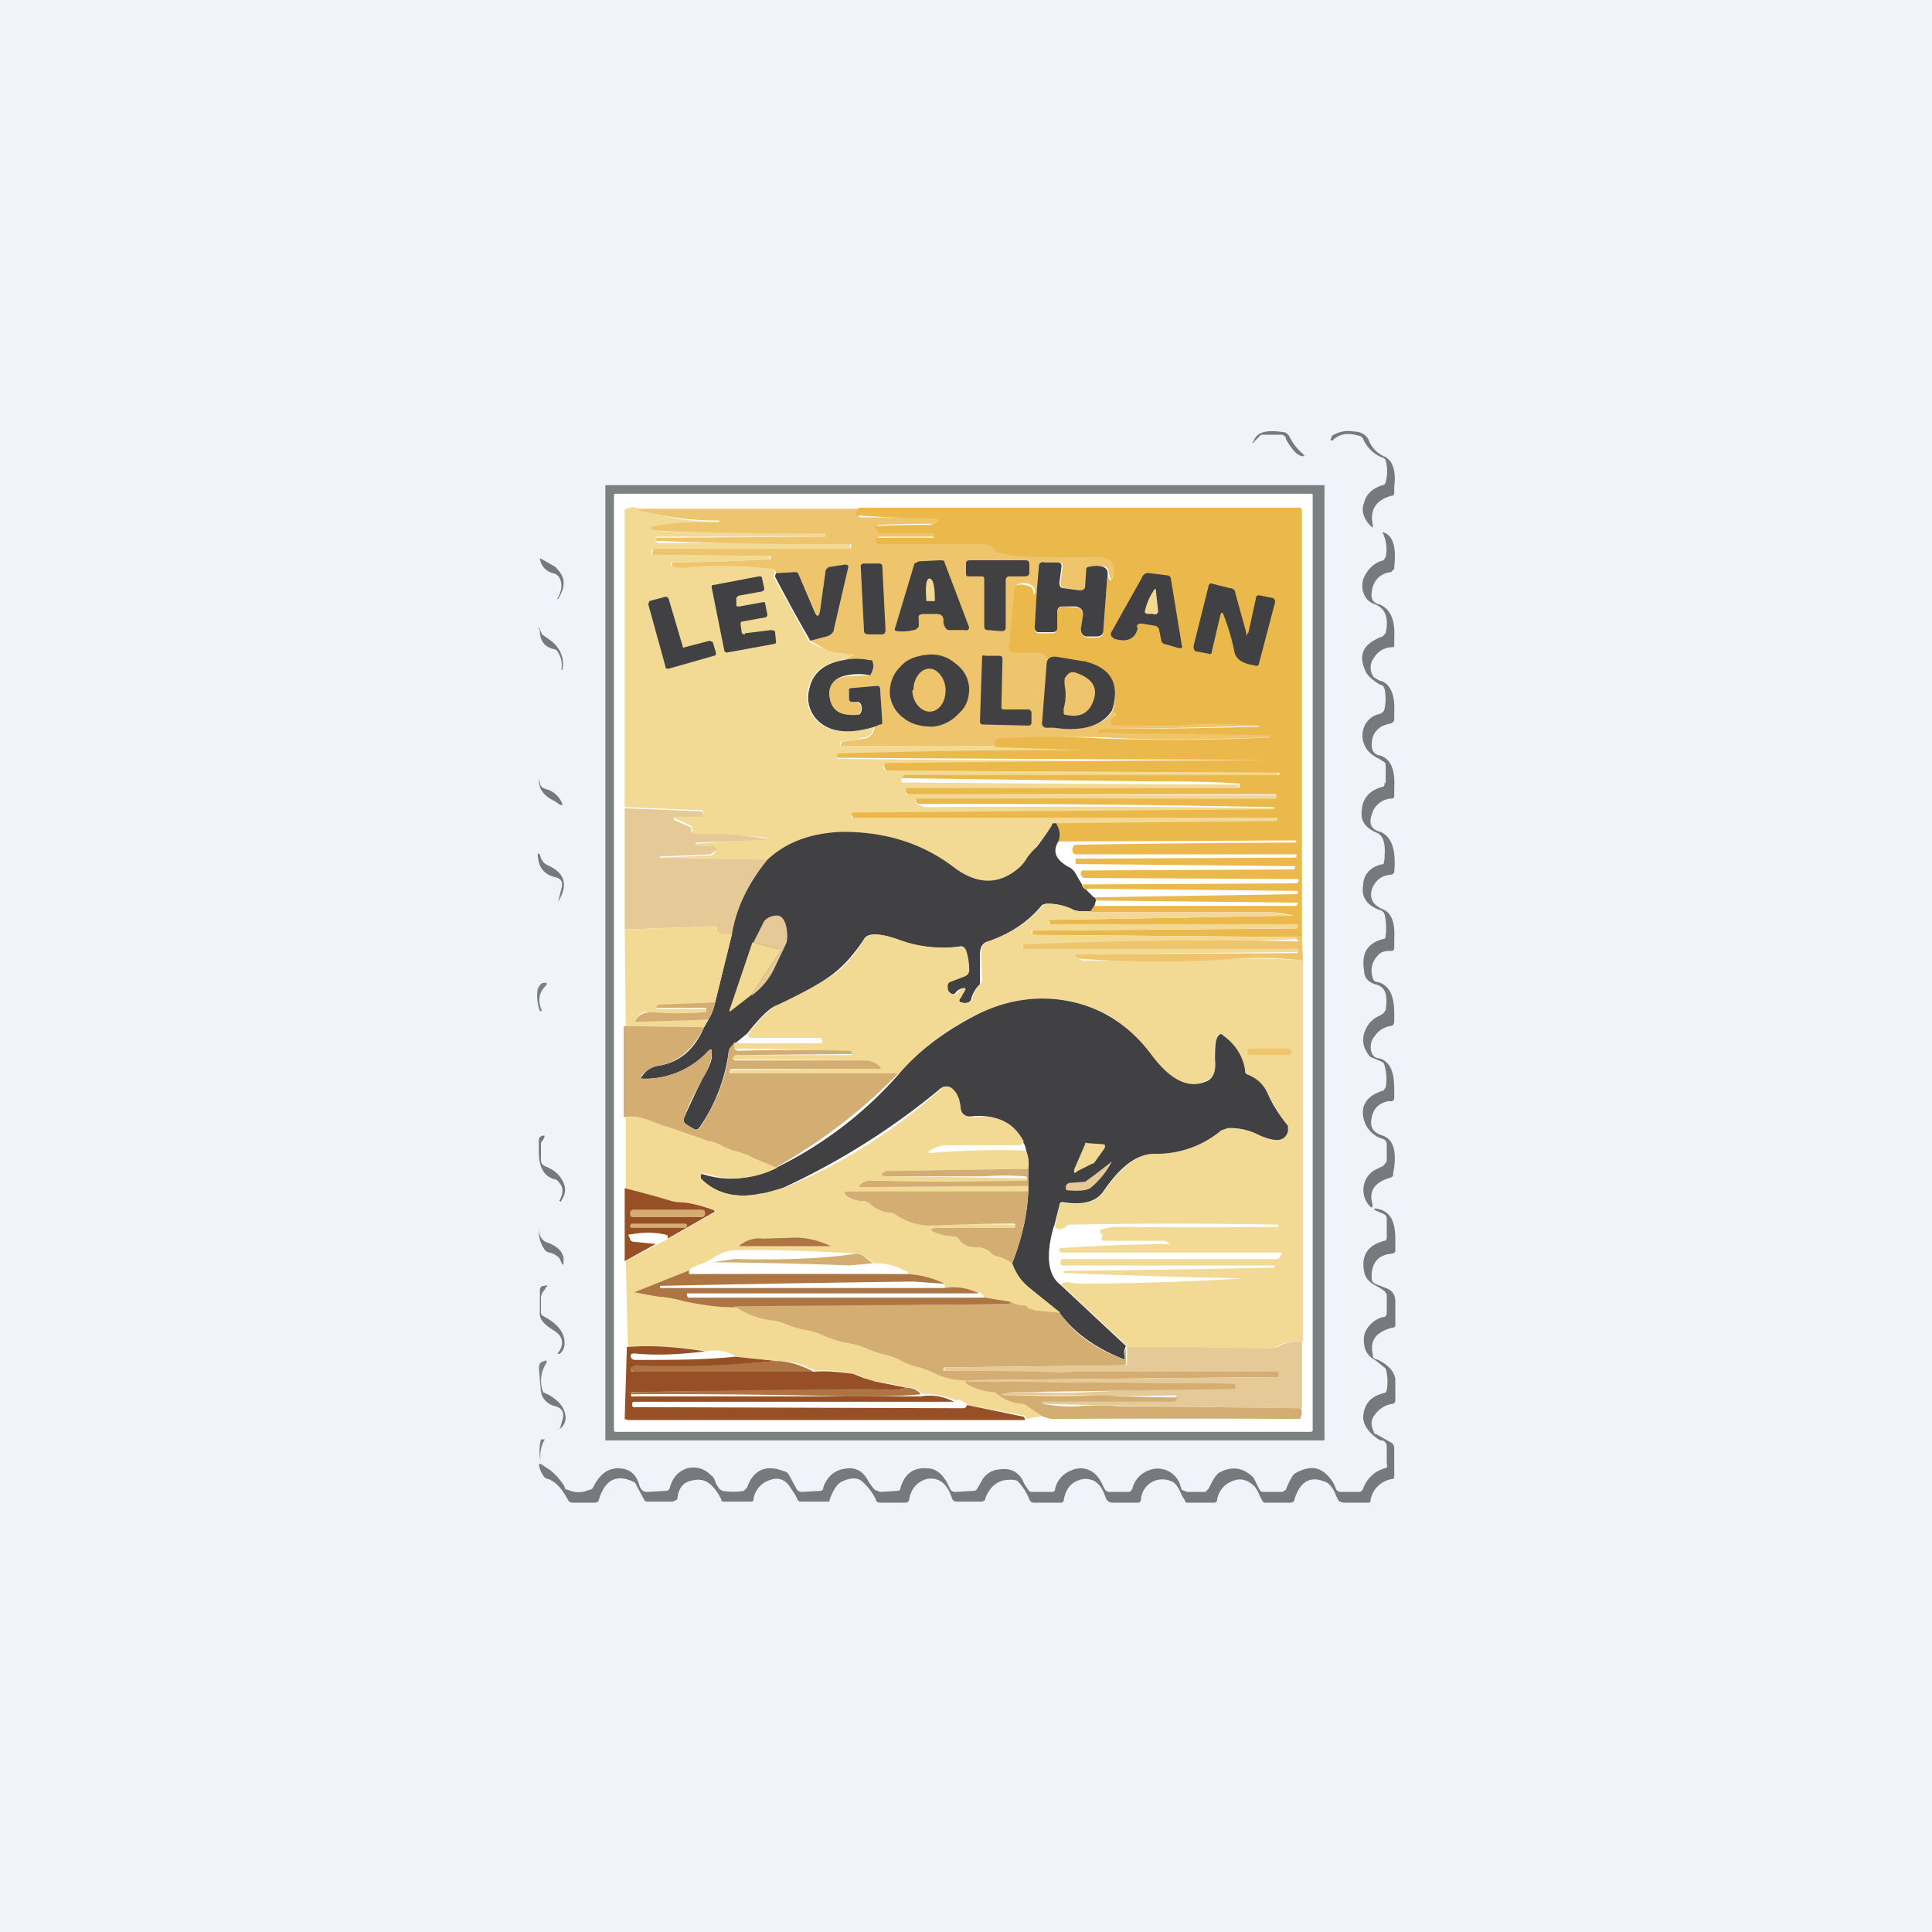 <!-- by TradingView --><svg width="18" height="18" viewBox="0 0 18 18" xmlns="http://www.w3.org/2000/svg"><path fill="#F0F3FA" d="M0 0h18v18H0z"/><path d="M11.93 4.05h-.15c-.02 0-.04 0-.05.02l-.04.04c-.02.03-.03.02-.01 0 .03-.09.13-.11.3-.08l.03.03a.5.5 0 0 0 .13.17c.02.02.01.02-.01.02-.05-.01-.1-.07-.15-.16v-.01a.05.05 0 0 0-.05-.03ZM12.91 4.49a.38.38 0 0 0 0-.2.05.05 0 0 0-.04-.03.33.33 0 0 1-.17-.17.05.05 0 0 0-.04-.03c-.1-.03-.18-.02-.24.04-.02.01-.03 0-.02-.01l.01-.03a.28.28 0 0 1 .2-.04c.08 0 .13.04.15.1.03.06.07.1.13.13.08.03.12.13.1.28v.06c0 .02-.01.03-.03.03-.14.04-.2.13-.17.27 0 .03 0 .03-.02.01-.07-.07-.09-.15-.06-.22.02-.08.08-.13.17-.16.02 0 .03-.02.03-.03Z" fill="#78797C"/><path d="M12.33 13.42H5.64v-8.9H12.34v8.9Z" fill="#7A8180"/><path d="M12.23 13.32c0 .01 0 .02-.02.02H5.74c-.01 0-.02 0-.02-.02v-8.7c0-.01 0-.02.02-.02h6.47c.02 0 .02 0 .02.02v8.7Z" fill="#fff"/><path d="M5.94 4.74a2.21 2.21 0 0 0 .77.12c-.01.02-.02.02-.03.02-.2-.01-.4 0-.6.02l-.01.03v.01h.01c.17.02.35.02.52.02h.53a8.59 8.59 0 0 0 .56 0v.02c0 .01 0 .02-.02.02H6.13c-.02 0-.02.01-.02.03v.01l.02.02 1.77-.01c.02 0 .02 0 .02.02v.02c0 .01 0 .02-.02.02H6.1c-.01 0-.02 0-.03.02v.01c-.01.02 0 .03.01.03l1.09.01v.03a18.91 18.91 0 0 1-.92.03v.03l.1.02c.27-.03.55-.03.83 0 .02.01.04.03.04.05l-.01.02v.02l.33.6.12.06a10.26 10.26 0 0 0 .35.07c-.06-.01-.11 0-.16.04-.18.03-.29.12-.32.27a.3.3 0 0 0 .05.26c.11.14.3.17.56.09-.01.06-.04.1-.09.1a1.4 1.4 0 0 1-.22.04v.01c-.01.02 0 .03.02.03h1.4a47.8 47.8 0 0 1 .86.03L10.1 7h-.8a66.75 66.75 0 0 0-1.5.05v.02a1104.02 1104.02 0 0 0 3.76.03h-.26a440.94 440.94 0 0 0-3.07.04v.01c0 .02.02.03.05.03l3.62.02v.03H8.42c-.01 0-.02 0-.02.02v.01c-.01.02 0 .03.01.03a767.14 767.14 0 0 0 3.13.02v.02l-.01.01H8.46c-.02 0-.02.01-.02.03v.01c0 .02 0 .02.02.02l3.41.01c.01 0 .02 0 .02.02v.01l-3.34.01c-.02 0-.03.01-.02.03l.03.02.06.02a146.25 146.25 0 0 1 3.25.01v.02a5865.17 5865.17 0 0 1-3.93.03l-.01.02c0 .01 0 .02.02.02h3.95v.02c0 .02 0 .02-.02.02l-2.04.02h-.01l-.03.01a2.87 2.87 0 0 1-.15.21.65.65 0 0 0-.08.1.35.35 0 0 1-.07.09c-.18.16-.38.17-.6 0a1.64 1.64 0 0 0-1.05-.33c-.3.01-.53.1-.7.26a21.03 21.03 0 0 0-1-.03l.47-.02c.02 0 .04-.02.04-.04l.01-.01-.01-.02-.16-.01c-.01 0-.02 0-.02-.02v-.01a20.35 20.35 0 0 0 .7-.05 4.64 4.64 0 0 0-.7-.03c-.02 0-.03-.01-.03-.03V7.7a14.28 14.28 0 0 0-.17-.08c-.01-.01 0-.02.01-.02h.25l.01-.02v-.03l-.73-.03V4.76c0-.01 0-.02.02-.02.05-.02.08-.02.1 0Z" fill="#F2DA94"/><path d="M5.94 4.74H8v.05c0 .02 0 .03.02.03h.67c.1 0 .1.02 0 .06a10.47 10.47 0 0 0-.5.01c-.02 0-.02 0 0 .03.01.03.03.03.05.04a3.74 3.74 0 0 0 .48 0v.02c0 .01 0 .02-.02.02h-.5c-.01 0-.02 0-.02.02 0 .03.02.04.04.04h.95c.05 0 .09.02.11.06l.04.02c.14.03.3.05.45.04a24.71 24.71 0 0 0 .52 0l.03.02c.01 0 .03 0 .04.02.04.04.04.1 0 .16 0 .02 0 .02-.02 0l-.01-.05c0-.05-.06-.07-.17-.05-.02 0-.03 0-.03.03l-.01.15c0 .03-.02.04-.05.04l-.15-.02c-.03 0-.04-.02-.04-.05l.02-.15c0-.03-.01-.04-.04-.04h-.12c-.03 0-.04 0-.05.03l-.02.23a.06.06 0 0 0-.02.04l-.01-.04a.05.05 0 0 0-.02-.04.14.14 0 0 0-.13-.02.04.04 0 0 0-.03.04l-.04.55c0 .02 0 .03.02.03l.27.01c.02 0 .03.01.03.02.02.03.05.04.09.04.05 0 .14 0 .27.03l-.24-.04c-.07 0-.1.02-.1.08l-.04.52c0 .03 0 .05.04.05l.07.01c.27.03.45-.02.54-.16l.04.01c0 .02 0 .03-.02.03-.02.02-.03.03-.03.06 0 .02 0 .03.03.03h.54a8.45 8.45 0 0 1 .81 0v.01a46.31 46.31 0 0 1-1.48.03l-.01.02v.02l1.59.01v.03c-.58.02-1.1.03-1.55 0a8.93 8.93 0 0 0-1 .03l-.01.05H7.86c-.03 0-.03 0-.02-.03v-.01h.01l.21-.03c.05-.01.08-.05.09-.11l.05-.02c.01 0 .02-.01.02-.03l-.02-.3c0-.02-.01-.03-.03-.03l-.23.02c-.02 0-.03.01-.03.03v.07c0 .02 0 .03.03.03h.04l.03.02c.02.03.02.05 0 .08 0 .02-.01.02-.03.02-.14.01-.23-.04-.25-.16-.02-.12.04-.19.18-.2l.2-.01c.03-.04.04-.08.02-.12a.04.04 0 0 0-.03-.02.57.57 0 0 0-.24 0 .18.18 0 0 1 .16-.04l-.22-.03a.32.32 0 0 1-.13-.04 2.96 2.96 0 0 0-.12-.07l.15-.04a.09.09 0 0 0 .07-.07l.13-.56c0-.03 0-.04-.03-.04l-.13.02c-.02 0-.04.02-.05.05l-.05.36c-.01.06-.03.06-.05 0l-.15-.34-.04-.02-.17.01c0-.02-.02-.04-.04-.04a3.83 3.83 0 0 0-.83-.01c-.03 0-.06 0-.1-.02v-.03a18.93 18.93 0 0 0 .92-.03v-.03l-1.09-.01c-.01 0-.02 0-.01-.03v-.01c0-.02.02-.02.03-.02H7.9c.02 0 .03 0 .03-.02v-.02a41.86 41.86 0 0 1-1.81-.03l-.01-.01c0-.02 0-.02.02-.02L7.67 5c.02 0 .02 0 .02-.02v-.01h-.56l-.53-.01a7.7 7.7 0 0 1-.53-.02v-.01c0-.02 0-.03.02-.03a2.96 2.96 0 0 1 .61-.03v-.02c-.26 0-.51-.03-.76-.1Z" fill="#EEC56C"/><path d="M8 4.73h4.1c.02 0 .03.01.03.03v3.97h-.06l-2.45-.02v-.04l2.46-.02.01-.01v-.02h-2.3l-.02-.04v-.01a436.73 436.73 0 0 0 2.28-.04.97.97 0 0 0-.2-.03h-1.7l.05-.07v.01H12.08l.01-.02v-.01l-1.88-.02c0-.02 0-.03-.02-.03l1.9-.03V8.3l-1.94-.02h-.01l-.02.01a.12.12 0 0 1-.04-.05l2-.01.02-.02v-.02l-1.99-.01c-.02 0-.03-.01-.04-.03v-.02l.01-.02 1.98-.01v-.01l.01-.02h-.01l-2.01-.02c-.02 0-.03 0-.03-.02V8l2.05-.01.01-.01v-.02h-2.05c-.03 0-.04-.02-.04-.05.01-.03.02-.04.04-.04a193.76 193.76 0 0 1 2.05-.02l-.01-.02-2.21.01c.02-.05.02-.1-.02-.17l2.04-.02c.01 0 .02 0 .02-.02v-.01H7.95l-.02-.03.01-.02h.03a5865.1 5865.1 0 0 0 3.9-.03v-.02h-.01a146.31 146.31 0 0 0-3.3-.03.08.08 0 0 1-.03-.02l.01-.03h3.35v-.02c0-.01 0-.02-.02-.02h-3.4c-.02 0-.03-.01-.03-.03v-.01c0-.02 0-.02.02-.02h3.07c.02 0 .02-.01.02-.02V7.3h-.01c-.3-.02-.56-.02-.82-.02a767.13 767.13 0 0 1-2.32-.03v-.01l.03-.02h3.47c.01 0 .02 0 .02-.02V7.2l-3.63-.02c-.03 0-.04 0-.05-.03v-.01c0-.02 0-.03.02-.03a441.58 441.58 0 0 1 3.59-.03 1104 1104 0 0 1-4.05-.02v-.01c0-.02 0-.03.02-.03a66.75 66.75 0 0 1 2.3-.03h-.01l-.84-.03V6.9l.04-.02c.29-.02.61-.02.97 0a18.07 18.07 0 0 0 1.55-.01v-.02l-1.58-.02c-.02 0-.02 0-.01-.02V6.8l.03-.01a46.3 46.3 0 0 0 1.46-.02v-.01c-.3-.02-.57-.02-.8 0h-.55c-.02 0-.03-.01-.03-.03 0-.03.01-.04.03-.06.02 0 .02-.01.01-.03 0-.01-.02-.02-.03 0 .08-.26 0-.41-.27-.47a1.32 1.32 0 0 0-.27-.03c-.04 0-.07-.01-.09-.04a.04.04 0 0 0-.03-.02h-.27c-.02-.01-.03-.02-.03-.04l.05-.55c0-.02.01-.03.03-.04.04-.01.08 0 .13.02l.02.04v.04c0-.02.02-.03.03-.04l-.02.34c0 .03.01.05.04.05h.12c.03 0 .04-.01.04-.04l.01-.16c0-.03.03-.05.06-.05l.11.01c.05 0 .07.03.07.08l-.02.13c0 .04.02.06.06.07h.08c.05 0 .07-.02.07-.06l.04-.54.01.05c.01.02.02.02.03 0 .03-.06.03-.12-.01-.16a.07.07 0 0 0-.04-.02l-.03-.02a24.74 24.74 0 0 1-.52 0c-.16 0-.3 0-.45-.04a.05.05 0 0 1-.04-.02.12.12 0 0 0-.1-.06H8.2c-.03 0-.04-.01-.04-.03v-.01c0-.01 0-.02.02-.02h.5c.02 0 .02 0 .02-.02v-.02h-.48a.07.07 0 0 1-.05-.03l-.01-.01c-.01-.02 0-.03.01-.03a10.47 10.47 0 0 1 .5-.01c.1-.04.1-.06 0-.06a9.91 9.91 0 0 1-.7-.03L8 4.73Z" fill="#EBB94B"/><path d="M12.91 7.3v-.17c0-.02-.01-.03-.03-.04a.9.9 0 0 0-.03-.02.32.32 0 0 1-.1-.07.22.22 0 0 1-.05-.2.2.2 0 0 1 .16-.15c.02-.01.04-.03.04-.05a.44.44 0 0 0 0-.18.06.06 0 0 0-.03-.04h-.01c-.07-.04-.11-.08-.13-.11-.08-.16-.04-.27.15-.34l.03-.03c.03-.14 0-.23-.1-.27a.16.16 0 0 1-.1-.09.2.2 0 0 1 .02-.2c.03-.05.08-.1.16-.12l.02-.03a.35.35 0 0 0-.03-.23h.01c.09.03.12.14.1.32v.02l-.03.03c-.1.01-.17.08-.18.19-.01.05.01.1.07.11.1.04.15.14.14.31v.07c0 .01 0 .02-.02.02a.2.2 0 0 0-.17.1.15.15 0 0 0 0 .18l.05.03c.1.02.15.13.14.3v.06c0 .02-.01.03-.03.04-.12.02-.18.09-.18.2 0 .05.02.09.08.1.1.03.14.14.13.3v.06c0 .03 0 .04-.03.04a.2.2 0 0 0-.18.15c-.03.09 0 .14.08.16.1.04.15.16.13.37 0 .02-.02.03-.04.03-.09.01-.14.06-.17.14-.02.08.01.14.1.18.08.03.12.12.11.28v.07c0 .02 0 .03-.02.04h-.03a.16.16 0 0 0-.08.02c-.07.06-.1.14-.07.23 0 .02.02.04.05.04.1.03.15.12.15.29v.07c0 .03-.01.05-.04.05a.22.22 0 0 0-.14.09.16.16 0 0 0-.03.16c.01.03.04.05.07.05.1.03.14.12.14.29v.07c0 .02 0 .03-.02.04h-.04c-.08.02-.13.06-.15.15-.02.09.01.14.1.17.1.03.14.15.1.35 0 .02 0 .03-.02.04-.14.04-.2.11-.18.22.02.07 0 .08-.04.02a.22.22 0 0 1-.03-.18.21.21 0 0 1 .12-.14.96.96 0 0 0 .06-.03l.03-.04v-.16a.05.05 0 0 0-.04-.05.26.26 0 0 1-.16-.14c-.06-.15 0-.26.17-.31l.02-.03a.44.44 0 0 0-.01-.2.05.05 0 0 0-.03-.04l-.07-.03a.1.1 0 0 1-.04-.02c-.08-.1-.08-.2 0-.31a.28.28 0 0 1 .1-.07l.03-.02.02-.03c.02-.14 0-.22-.1-.24-.06-.02-.1-.06-.1-.12-.03-.17.03-.26.17-.3.02 0 .03-.01.03-.03a.6.6 0 0 0-.01-.2.06.06 0 0 0-.04-.04c-.12-.04-.18-.12-.16-.23 0-.1.07-.18.19-.2L12.9 8v-.03c.01-.12-.02-.19-.07-.21-.12-.05-.16-.12-.14-.23.01-.1.08-.17.19-.2.02 0 .02-.02.02-.04ZM5.2 5.58h-.01c.05-.08.05-.15.02-.2a.09.09 0 0 0-.06-.04.16.16 0 0 1-.12-.14c0-.02 0-.02 0 0l.09.05c.03.02.06.03.07.05.08.08.08.17.01.28Z" fill="#78797C"/><path d="M8.56 5.77v.07c-.02.02-.03.03-.05.03a.4.4 0 0 1-.15.01c-.02 0-.03-.01-.02-.03l.18-.6.04-.02.2-.01c.02 0 .04 0 .04.02l.22.58c.02.04 0 .06-.04.05h-.13c-.01 0-.03 0-.04-.02a.1.1 0 0 1-.02-.07c0-.04-.02-.06-.07-.06h-.1c-.05 0-.07.01-.06.05ZM9.14 5.37h-.12C9 5.37 9 5.35 9 5.33v-.08c0-.02.01-.03.04-.03h.51c.03 0 .04.01.04.04v.08c0 .02-.02.03-.04.03H9.4c-.02 0-.03.02-.03.04v.43c0 .03-.01.04-.04.04l-.13-.01c-.02 0-.03-.01-.03-.04V5.4c0-.02 0-.03-.03-.03ZM10.32 5.33l-.04.54c0 .04-.02.06-.07.06h-.08c-.04 0-.06-.03-.06-.07l.02-.13c0-.05-.02-.07-.07-.08h-.1c-.04 0-.06 0-.07.04v.16c0 .03-.02.04-.05.04h-.12c-.03 0-.04-.02-.04-.05l.02-.34.02-.23c0-.02.02-.04.05-.03h.12c.03 0 .04.01.04.04l-.02.15c0 .03.01.05.04.05l.15.02c.03 0 .05-.01.05-.04l.01-.15c0-.02.01-.03.03-.03.1-.02.16 0 .17.05ZM8.19 5.25h-.14a.03.03 0 0 0-.03.04l.03.59c0 .02.02.03.04.03h.13c.02 0 .03-.02.03-.04l-.03-.6a.03.03 0 0 0-.03-.02ZM7.55 5.97a14.85 14.85 0 0 1-.33-.6l.01-.03.17-.01c.02 0 .03 0 .04.02l.15.35c.02.05.04.05.05-.01l.05-.36c0-.03.03-.05.05-.05l.13-.02c.03 0 .04.01.03.04l-.13.56c0 .03-.03.06-.07.07l-.15.04ZM10.6 5.85c-.02.1-.1.14-.22.1-.03-.02-.04-.04-.02-.07l.28-.5a.06.06 0 0 1 .07-.04l.16.02c.03 0 .04.02.04.04l.1.61c.01.02 0 .03-.02.03L10.85 6a.04.04 0 0 1-.03-.03l-.02-.1a.05.05 0 0 0-.04-.04l-.12-.02c-.03 0-.04 0-.05.03ZM6.94 5.9l.25-.03.03.01.01.1s0 .02-.02.02l-.44.08-.02-.01-.12-.6c0-.01 0-.02.02-.02l.42-.08c.02 0 .03 0 .03.02l.02.09c0 .02 0 .02-.02.03l-.22.04-.02.02v.06c0 .02 0 .02.03.02l.22-.04c.01 0 .02 0 .02.02l.02.1-.01.02-.22.04c-.02 0-.02.01-.02.03l.01.07c0 .01.01.02.03.02Z" fill="#414042"/><path d="M8.63 5.6v-.01c-.01-.14 0-.2.03-.2s.05.06.05.2v.01h-.08Z" fill="#F2DA94"/><path d="m11.63 5.9.07-.32c0-.03.02-.04.05-.03l.1.02c.02 0 .03.02.03.04l-.15.57c0 .02-.02.03-.04.02l-.05-.01c-.08-.02-.13-.06-.14-.12a1.98 1.98 0 0 0-.1-.34c-.01-.03-.02-.03-.03 0l-.08.34c0 .02-.01.03-.03.02l-.11-.02c-.02 0-.03-.02-.03-.05l.14-.56c0-.02.02-.03.04-.02l.16.04c.03 0 .05.02.05.05l.1.36c0 .04 0 .04.02 0Z" fill="#414042"/><path d="M10.74 5.72a.1.1 0 0 0-.03 0c-.04 0-.05-.01-.04-.04a.56.56 0 0 1 .08-.18c.01-.02.02-.02.02.01l.02.18c0 .03-.02.04-.05.03Z" fill="#F2DA94"/><path d="m6.38 6.03.23-.06.03.01.03.1c0 .02 0 .03-.02.03l-.42.12c-.02 0-.03 0-.03-.02l-.16-.58.01-.03.15-.04c.01 0 .02 0 .03.02l.13.44c0 .01 0 .02.02.01Z" fill="#414042"/><path d="M5.02 5.86v-.02c0-.02 0-.02 0 0a3.89 3.89 0 0 1 .03.07l.07.05c.1.07.14.17.12.28h-.01a.22.22 0 0 0-.03-.16.05.05 0 0 0-.03-.03c-.1-.02-.14-.08-.14-.18l-.01-.01Z" fill="#78797C"/><path d="M9.03 6.4c0 .1-.02.18-.1.25a.37.37 0 0 1-.24.12c-.1 0-.2-.02-.27-.08a.31.31 0 0 1-.13-.23c0-.1.03-.18.1-.25.06-.07.15-.1.25-.11.1-.01.19.02.26.08.08.06.12.13.13.23ZM9.36 6.61h.22c.02 0 .03.02.03.03v.09c0 .02-.01.03-.03.03l-.42-.01c-.02 0-.03-.01-.03-.03l.02-.59c0-.02 0-.03.03-.02h.13c.02 0 .03.01.03.03l-.01.44c0 .02 0 .03.03.03ZM8.1 6.29a.54.54 0 0 0-.2 0c-.13.02-.19.1-.17.21.02.12.1.17.25.16.02 0 .03 0 .04-.02a.09.09 0 0 0 0-.08.04.04 0 0 0-.04-.02h-.04c-.02 0-.03-.01-.03-.03v-.07c0-.02 0-.03.03-.03l.23-.02c.02 0 .03.01.03.03l.02.3c0 .02 0 .03-.02.03l-.05.02c-.26.08-.45.05-.56-.09a.3.3 0 0 1-.05-.26c.03-.15.14-.24.32-.27a.57.57 0 0 1 .24 0c.02 0 .03 0 .03.02.02.04 0 .08-.02.12ZM10.1 6.16c.25.06.34.21.26.46-.09.14-.27.2-.54.16h-.07c-.03 0-.05-.03-.04-.06l.04-.52c0-.06.03-.09.1-.08l.24.04Z" fill="#414042"/><path d="M8.5 6.43c0 .11.08.2.16.2.09 0 .15-.09.15-.2 0-.1-.07-.2-.15-.2-.09 0-.15.1-.15.2ZM9.91 6.6a.45.45 0 0 0 .01-.21.3.3 0 0 1 0-.07c.03-.05.06-.07.11-.05.14.05.2.13.16.25-.04.12-.12.17-.26.14-.02 0-.02-.01-.02-.03V6.6Z" fill="#EEC56C"/><path d="M5.24 7.5h-.02a1 1 0 0 0-.06-.04c-.1-.05-.14-.11-.14-.2l.01.03c0 .03.02.05.05.06.08.02.13.07.16.14Z" fill="#78797C"/><path d="M7.15 8.01c-.18.22-.29.45-.33.7a.7.7 0 0 1-.1-.01l-.04-.02v-.02c0-.02 0-.03-.03-.03l-.83.03V7.53l.72.03.01.02-.01.03h-.25c-.01 0-.02 0-.01.02v.01a14.28 14.28 0 0 1 .16.07v.03c.01.02.02.03.04.03h.25a4.64 4.64 0 0 1 .45.05h-.01a20.35 20.35 0 0 1-.69.03v.01c0 .01 0 .02.02.02h.16l.01.03v.01l-.05.04-.47.02-.01.01h.01l1 .02Z" fill="#E5CA97"/><path d="M9.84 7.67c.04.07.04.12.02.17-.06.1-.02.18.12.25l.03.03.07.12c0 .02.02.04.04.05l.07.07c.01 0 .02.01.02.03l-.01.04-.04.06h-.11L10 8.48a.5.5 0 0 0-.26-.06l-.03.01c-.13.16-.3.27-.5.34-.05.01-.08.05-.08.12V9.17a.3.3 0 0 0-.08.13c0 .02-.01.03-.03.04a.08.08 0 0 1-.06 0c-.03 0-.04-.02-.02-.04l.04-.07c.01-.02 0-.03-.02-.02a.1.1 0 0 0-.05.03c-.02.03-.04.03-.07 0a.07.07 0 0 1-.02-.05c0-.02 0-.03.02-.04l.13-.05a.07.07 0 0 0 .05-.06c0-.07 0-.13-.03-.2-.01-.02-.03-.03-.06-.02a1.15 1.15 0 0 1-.55-.06c-.19-.07-.3-.07-.33-.01-.1.15-.2.26-.31.34-.14.1-.3.19-.51.28-.06.02-.15.11-.27.26l-.11.09c0-.02 0-.01-.01 0l-.05.07a1.6 1.6 0 0 1-.27.71c-.02.03-.04.03-.07.01l-.05-.03c-.03-.02-.04-.04-.02-.08a7.76 7.76 0 0 1 .17-.36c.06-.1.09-.17.08-.23 0-.04 0-.04-.03-.02a.8.8 0 0 1-.62.26c-.02 0-.02-.01 0-.02.04-.06.09-.09.15-.1.2-.03.34-.15.43-.36l.04-.07a.46.46 0 0 0 .06-.15l.16-.65c.04-.24.15-.47.33-.69.17-.16.4-.25.7-.26.39 0 .74.1 1.05.34.22.16.42.15.6-.01a.35.35 0 0 0 .07-.09.65.65 0 0 1 .09-.1 2.86 2.86 0 0 0 .14-.2c0-.02.01-.02.03-.02h.01Z" fill="#414042"/><path d="m5.01 7.95.02.01c.01.05.03.08.07.1.16.07.2.18.1.34 0 .01 0 .01 0 0l.03-.12c.02-.06 0-.1-.07-.11-.1-.03-.15-.1-.15-.22Z" fill="#78797C"/><path d="M10.16 8.5h1.69l.2.03a436.75 436.75 0 0 1-2.28.04v.01c0 .02 0 .03.02.03h2.3v.03l-.01.01-2.45.02-.02.01v.02l.01.01 2.45.02.01.02a136.64 136.64 0 0 1-.5.02 40.04 40.04 0 0 0-2.06.04v.01l.01.01h2.54l.02.03v.01l-2.05.02c-.03 0-.03 0-.02.02l.02.02.05.02h.97l.5-.02c.19 0 .38 0 .58.02v3.55a.4.4 0 0 0-.25.05.07.07 0 0 1-.05.01H10.5v-.02l-.61-.57c0-.02.04-.03.08-.02l.08.01a27.07 27.07 0 0 0 1.54-.05 80.14 80.14 0 0 1-1.68-.05v-.01l.01-.01a172.08 172.08 0 0 0 1.96-.03l-.01-.02H9.89l-.01-.02v-.02c0-.01.01-.02.03-.02h1.98c.02 0 .03-.01.04-.03.02-.02.02-.03 0-.03H9.89c-.01 0-.02-.01-.02-.03v-.01a15.89 15.89 0 0 1 1.03-.04.1.1 0 0 0-.07-.03h-.54c-.03 0-.03-.02-.02-.04v-.02l-.02-.01v-.03c.06-.02.1-.03.16-.03a54.23 54.23 0 0 0 1.5 0v-.02a50.07 50.07 0 0 0-1.94 0c-.02 0-.03 0-.04.02-.05.03-.08.03-.1 0l.04-.2c0-.02.01-.02.03-.02.19.02.31-.01.38-.1.17-.25.33-.37.5-.36.2 0 .4-.06.6-.22a.09.09 0 0 1 .05-.02c.11 0 .22.02.31.07.14.07.23.05.26-.04v-.05l-.02-.01-.16-.27a.36.36 0 0 0-.2-.2.04.04 0 0 1-.03-.04.47.47 0 0 0-.2-.33h-.04c-.03.05-.04.12-.03.22.01.11-.01.18-.07.2-.17.1-.34.01-.52-.22-.2-.28-.45-.45-.75-.51s-.6-.02-.91.14c-.26.12-.48.3-.69.53H6.81v-.03l1.37-.01c.03 0 .03-.01 0-.03a.2.2 0 0 0-.11-.05 1707.19 1707.19 0 0 1-1.24-.01v-.02c0-.01 0-.02.02-.02h1.07c.03 0 .03-.01 0-.03a19.58 19.58 0 0 0-1.08-.03v-.05c0-.01.01-.02 0 0h.82v-.04l-.02-.01H7c-.02 0-.03-.01-.03-.04.12-.15.21-.24.26-.26.21-.1.38-.19.52-.28.12-.08.22-.2.3-.34.04-.06.15-.06.34.01l.03.01c.15.05.32.07.52.05.03 0 .04 0 .06.03.02.06.03.12.03.19 0 .03-.02.05-.05.06l-.13.05a.04.04 0 0 0-.02.04c0 .02 0 .04.02.06.03.02.05.02.07 0a.1.1 0 0 1 .05-.04c.03-.01.03 0 .02.02l-.04.07c-.02.02-.01.04.01.04.03.01.05 0 .07 0 .02-.01.03-.02.03-.04a.3.3 0 0 1 .07-.13.05.05 0 0 0 .02-.04l-.01-.24c0-.07.02-.1.07-.12.2-.07.38-.18.51-.34l.03-.01c.1 0 .19.02.26.06l.05.01h.1Z" fill="#F2DA94"/><path d="m7 9.27.26-.39c0-.02 0-.03-.02-.04l-.22-.06.1-.2c.04-.04.08-.05.12-.05.04 0 .06.03.08.08.02.08.02.15 0 .19l-.1.21a.66.66 0 0 1-.21.26Z" fill="#E5CA97"/><path d="m6.82 8.7-.16.65-.52.02h-.02v.03h.45l.01.01v.02a3.35 3.35 0 0 1-.58 0 .2.2 0 0 0-.09.08h.01l.68-.01-.04.07-.73-.01-.01-.9.83-.03c.02 0 .03 0 .03.03v.02l.04.02a.7.7 0 0 0 .1 0Z" fill="#F2DA94"/><path d="m12.13 8.73.01.22a3.3 3.3 0 0 0-.59-.02 9.81 9.81 0 0 1-1.51 0l-.02-.02c-.01-.02 0-.02.02-.02l2.05-.01v-.02c0-.01 0-.02-.02-.02H9.53V8.8a40.03 40.03 0 0 1 2.54-.03c.03 0 .04 0 .01-.02l-.01-.02h.06Z" fill="#EEC56C"/><path d="m7.02 8.78.22.06c.02 0 .03.02.02.04L7 9.27l-.18.14c-.02.02-.03.02-.02-.01l.21-.62Z" fill="#F2DA94"/><path d="M5.05 9.42h-.02a.41.41 0 0 1-.02-.21l.02-.03a.1.1 0 0 1 .02-.02c.05-.01.06 0 .02.04-.05.06-.06.13-.02.22Z" fill="#7A8180"/><path d="M9.82 11.42c-.08.27-.06.46.06.55l.61.57c-.02.04-.02.08-.01.1 0 .02 0 .03-.02.02-.25-.1-.45-.24-.59-.43l-.29-.24a.47.47 0 0 1-.15-.22c.09-.23.14-.45.15-.66v-.22c.01-.06 0-.11-.02-.17a.16.16 0 0 0-.03-.08c-.1-.18-.25-.26-.47-.24-.07.01-.11-.02-.12-.1a.27.27 0 0 0-.06-.14c-.04-.05-.09-.05-.14 0a6.64 6.64 0 0 1-1.43.9c-.07.03-.14.05-.22.06-.24.05-.43 0-.56-.14l-.02-.02.01-.02h.03c.22.07.45.05.68-.06A3.64 3.64 0 0 0 8.38 10c.2-.23.44-.4.69-.53.3-.16.61-.2.9-.14.3.06.56.23.76.5.18.24.35.32.52.24.06-.03.08-.1.07-.2 0-.1 0-.18.03-.22.02-.02.03-.02.05 0 .11.08.18.19.2.32 0 .02 0 .03.02.04.1.04.16.1.2.2a1.41 1.41 0 0 0 .18.28v.05c-.03.1-.12.1-.26.04a.59.59 0 0 0-.3-.07l-.06.02a.94.94 0 0 1-.6.22c-.17-.01-.33.1-.5.35-.07.1-.2.13-.38.1-.02 0-.03.01-.03.03l-.05.2Z" fill="#414042"/><path d="M6.66 9.35a.46.46 0 0 1-.06.15l-.68.02V9.5A.2.2 0 0 1 6 9.44l.06-.01a3.35 3.35 0 0 0 .52 0V9.4l-.01-.01h-.45v-.02l.02-.01.52-.02ZM5.83 9.56l.73.01c-.1.2-.24.33-.43.36a.27.27 0 0 0-.16.1l.01.02a.8.8 0 0 0 .62-.26c.02-.02.03-.02.03.02 0 .06-.02.14-.08.23l-.05.1c-.05.08-.09.17-.12.26-.02.04-.01.06.02.08l.05.03c.03.02.05.02.07 0 .16-.25.25-.48.27-.72 0-.02.02-.04.05-.07v.05l.03.02a19.57 19.57 0 0 1 1.05 0c.03.03.03.03 0 .03l-1.07.01-.02.02v.02l.02.01h1.22a.2.2 0 0 1 .12.05c.02.02.02.03 0 .03H6.81l-.01.02V10h1.57a5.01 5.01 0 0 1-1.15.88 2.1 2.1 0 0 1-.24-.1.6.6 0 0 0-.12-.04.5.5 0 0 1-.12-.05.5.5 0 0 0-.17-.06.66.66 0 0 1-.2-.07.75.75 0 0 0-.2-.07 1.4 1.4 0 0 1-.16-.06.34.34 0 0 0-.2-.02v-.85Z" fill="#D3AD72"/><path d="M12.01 9.77h-.36a.03.03 0 0 0-.03.03c0 .02.01.03.03.03H12c.02 0 .03-.01.03-.03a.03.03 0 0 0-.03-.03Z" fill="#EEC56C"/><path d="M9.53 10.64c0 .02-.02.03-.03.03h-.67c-.05 0-.1.01-.15.04-.04.02-.04.04.01.03a7.72 7.72 0 0 1 .87-.02c.02.06.03.11.02.17a520.06 520.06 0 0 0-1.31.02c-.08.03-.07.05 0 .05a98.17 98.17 0 0 1 1.3.02v.01l-.01.02L8.12 11c-.04 0-.07 0-.1.03-.03.02-.02.03.02.03l1.54-.01v.06l-1.66-.01c-.06 0-.07.02-.02.05.04.03.09.04.14.04a.1.1 0 0 1 .06.02c.06.05.12.08.2.09a.1.1 0 0 1 .04.01c.1.07.2.1.3.11a.1.1 0 0 0 .05 0l.02-.01a18.72 18.72 0 0 1 .75 0v.01c0 .02 0 .02-.02.02h-.7c-.08 0-.09.02 0 .05.05.02.1.03.16.03.01 0 .03 0 .03.02.04.05.1.08.16.08s.1.02.14.05a.1.1 0 0 0 .04.03c.07.02.12.04.16.07.04.1.08.16.15.22l.3.24c-.09 0-.16 0-.23-.02a.13.13 0 0 1-.07-.02l-.01-.02a.1.1 0 0 0-.06-.01.2.2 0 0 1-.1-.03l-.23-.03c-.04-.06-.06-.07-.07-.05A.44.44 0 0 0 8.8 12v-.04c.01 0 .01 0 0 0a.86.86 0 0 0-.34-.09c0-.02-.01-.03-.03-.03a.53.53 0 0 0-.29-.07c-.06-.05-.11-.08-.15-.09-.5-.03-.88-.04-1.17-.03a.4.4 0 0 0-.16.06.63.63 0 0 1-.11.06.48.48 0 0 0-.1.04c-.02.01-.03.02-.02.03l-.51.2a13.04 13.04 0 0 0 .23.04c.06 0 .13.01.22.04.17.04.33.06.48.06.1.06.22.1.34.12l.15.04.17.05.2.06.2.06.2.06c.02.02.07.04.14.05l.16.06.13.05.2.07c.07.04.15.05.24.06l.03.03c.07.04.15.07.24.08.02 0 .03 0 .04.02.07.05.16.08.25.09l.04.01.15.1-.17.03v-.01l-.01-.02-.53-.1c-.07-.05-.1-.06-.11-.04a.63.63 0 0 0-.31-.06c-.05-.05-.1-.07-.14-.06a2.3 2.3 0 0 0-.3-.06.39.39 0 0 1-.1-.03.46.46 0 0 0-.1-.04 1.41 1.41 0 0 0-.37-.03.7.7 0 0 0-.35-.09l-.38-.04a.38.38 0 0 0-.28-.05 2.75 2.75 0 0 0-.73-.04l-.02-.8.3-.16.1-.05.42-.24c.03-.01.02-.02 0-.03a1.11 1.11 0 0 0-.33-.07l-.05-.01a11.16 11.16 0 0 0-.44-.11v-.67c.08-.01.14 0 .2.02l.16.06.04.01.17.06.2.07c.04 0 .1.03.16.06a.5.5 0 0 0 .12.04c.05.02.1.03.12.05l.24.1a.87.87 0 0 1-.68.05l-.03.01v.04c.14.14.33.19.58.14l.21-.06a5 5 0 0 0 1.43-.9c.05-.05.1-.05.14 0 .03.03.05.08.06.15 0 .07.05.1.12.1.22-.03.38.05.47.23Z" fill="#F2DA94"/><path d="M5.21 11.19c.04-.07.04-.13 0-.17a.07.07 0 0 0-.03-.03c-.1-.02-.16-.1-.16-.26v-.1c0-.02 0-.04.04-.05.01 0 .02 0 .01.02l-.01.02a.05.05 0 0 0-.02.04v.15c0 .03.02.05.05.06.07.03.12.07.15.13.04.07.03.13-.02.2v-.01Z" fill="#78797C"/><path d="m10.01 10.89.1-.23c0-.01 0-.02.02-.01l.14.01c.03 0 .03.02.02.04l-.1.14h-.01l-.14.07c-.03.03-.04.02-.03-.02Z" fill="#F2DA94"/><path d="m9.98 11.02.13-.01a5.08 5.08 0 0 0 .25-.19.8.8 0 0 1-.19.24c-.03.03-.1.04-.22.03-.01 0-.02 0-.02-.02v-.02c.01-.02.02-.03.05-.03Z" fill="#E5CA97"/><path d="M9.58 10.89v.16l-1.54.01c-.04 0-.05 0-.02-.03a.14.14 0 0 1 .1-.03 39.27 39.27 0 0 0 1.45 0v-.02l-.01-.02a2.71 2.71 0 0 0-.4 0h-.88c-.08 0-.09-.02-.02-.05a585.38 585.38 0 0 1 1.32-.02Z" fill="#D3AD72"/><path d="M5.82 11.07a11.16 11.16 0 0 1 .44.12l.05.01c.1 0 .22.03.33.07.02.01.03.02 0 .03l-.42.24v-.03l-.03-.01c-.1-.02-.2-.02-.31 0-.02 0-.03 0-.02.02l.01.02c0 .02.02.03.04.03l.2.02-.29.16v-.68Z" fill="#975025"/><path d="M9.58 11.1c-.01.22-.06.44-.15.67a.45.45 0 0 0-.16-.07.1.1 0 0 1-.04-.03.2.2 0 0 0-.14-.05.18.18 0 0 1-.16-.08.04.04 0 0 0-.03-.02.53.53 0 0 1-.17-.03c-.08-.03-.07-.05.01-.05h.7c.01 0 .02 0 .02-.02v-.01l-.01-.01a18.72 18.72 0 0 0-.8.02.6.6 0 0 1-.3-.1.1.1 0 0 0-.05-.02.33.33 0 0 1-.2-.09.1.1 0 0 0-.06-.02.24.24 0 0 1-.14-.04c-.05-.03-.04-.05.02-.05h1.66Z" fill="#D3AD72"/><path d="M5.03 13.64h.01l.09.06c.06.05.1.1.13.15 0 .02.01.03.03.03.07.03.13.03.2 0 .02 0 .03-.01.04-.03.05-.1.12-.17.23-.17.1 0 .17.05.2.17.02.04.04.05.07.05l.17-.01c.02 0 .04-.01.04-.03.03-.1.08-.15.16-.18.09-.02.16 0 .23.07.02.01.03.04.04.07l.03.05.03.02a.6.6 0 0 0 .2 0l.03-.03c.06-.17.18-.22.35-.15.02 0 .03.02.04.03l.07.13c.01.02.03.03.05.03l.17-.01c.02 0 .03-.01.03-.03.04-.12.13-.18.25-.18.07 0 .13.04.17.12a.5.5 0 0 0 .06.08l.05.02.16-.01c.02 0 .03-.01.03-.03.04-.13.12-.19.25-.18.09 0 .16.07.21.19.01.02.03.03.05.03l.17-.01c.02 0 .03-.01.04-.03l.04-.07a.2.2 0 0 1 .16-.1c.07-.01.13 0 .18.05a.2.2 0 0 1 .05.08l.04.06c.01.02.03.02.04.02h.18c.02 0 .03-.01.03-.03a.24.24 0 0 1 .15-.17.2.2 0 0 1 .22.03.3.3 0 0 1 .07.1l.02.04c.01.02.03.03.05.03h.17c.02 0 .03-.01.04-.03a.24.24 0 0 1 .15-.17.22.22 0 0 1 .29.12l.02.06.05.02h.17l.03-.03.02-.04c.03-.06.06-.1.08-.11.11-.06.21-.05.3.03.02.01.03.04.05.08l.02.04c.01.02.02.03.04.03h.18l.03-.02c.03-.08.06-.13.08-.15.14-.08.24-.07.33.04a.3.3 0 0 1 .04.06l.02.05c.02.02.03.02.05.02h.16c.02 0 .03-.01.04-.03a.3.3 0 0 1 .2-.19c.02 0 .03-.02.02-.04v-.16a.06.06 0 0 0-.04-.06h-.02c-.1-.06-.16-.14-.16-.22.01-.12.07-.19.19-.22.02 0 .03-.02.03-.03a.44.44 0 0 0-.01-.2 3.87 3.87 0 0 0-.1-.08.18.18 0 0 1-.1-.14c-.01-.07 0-.12.04-.17a.25.25 0 0 1 .14-.09c.02 0 .03-.02.03-.04v-.17l-.02-.03a.75.75 0 0 0-.06-.04c-.08-.04-.12-.08-.13-.14-.03-.15.03-.25.19-.29.01 0 .02-.01.02-.03v-.18a.05.05 0 0 0-.03-.04l-.07-.03c-.03-.02-.02-.02 0-.02.13.02.18.11.18.29v.1c0 .01 0 .02-.03.03-.14.01-.2.1-.19.24 0 .02.02.03.03.04l.1.04c.06.02.09.06.09.13v.22c0 .01-.01.02-.03.02-.15.04-.21.12-.18.25 0 .02 0 .03.02.04l.03.01c.1.05.15.11.16.18v.2c0 .01-.01.03-.03.03a.24.24 0 0 0-.16.1c-.04.05-.04.1-.01.16 0 .01 0 .02.02.02l.14.08c.02.01.03.03.03.06v.25c0 .01 0 .03-.02.03a.24.24 0 0 0-.2.19c0 .02 0 .03-.03.03H12.53c-.03 0-.06-.01-.07-.04l-.01-.02c-.03-.08-.07-.13-.12-.14-.13-.05-.22.01-.27.17 0 .02-.02.03-.04.03h-.23c-.01 0-.02 0-.03-.02a.41.41 0 0 1-.03-.06.28.28 0 0 0-.05-.08c-.07-.06-.13-.07-.2-.04a.22.22 0 0 0-.14.17c0 .02-.01.03-.03.03h-.24c-.01 0-.03 0-.03-.02a.93.93 0 0 1-.03-.05c-.03-.07-.06-.12-.1-.13a.2.2 0 0 0-.28.17c0 .02-.01.03-.03.03h-.23c-.04 0-.06-.02-.07-.05-.04-.12-.1-.18-.21-.17-.1.02-.16.08-.18.2 0 .01-.01.02-.03.02h-.25c-.02 0-.03-.01-.04-.03a.5.5 0 0 0-.09-.15.07.07 0 0 0-.04-.03c-.14-.02-.23.04-.28.17 0 .02-.02.03-.04.03h-.22c-.02 0-.04 0-.05-.03-.05-.15-.13-.2-.24-.18-.09.03-.14.09-.16.19 0 .02-.02.03-.03.03H8.2c-.02 0-.04-.01-.04-.03a.54.54 0 0 0-.13-.17c-.05-.04-.12-.03-.2.01-.04.03-.07.08-.1.16 0 .02 0 .02-.03.02h-.23c-.02 0-.03 0-.04-.02a.51.51 0 0 0-.06-.1c-.05-.09-.12-.11-.2-.08a.22.22 0 0 0-.15.18c0 .02-.01.02-.03.02h-.24c-.02 0-.03 0-.03-.02-.07-.14-.15-.2-.25-.18-.1.01-.15.07-.16.18l-.04.02h-.23c-.02 0-.03 0-.04-.02l-.07-.13a.06.06 0 0 0-.02-.03c-.16-.08-.27-.03-.33.16 0 .02-.02.03-.04.03h-.2c-.03 0-.04-.01-.05-.03l-.03-.05c-.05-.08-.1-.12-.15-.14a.06.06 0 0 1-.04-.02.25.25 0 0 1-.05-.12Z" fill="#78797C"/><path d="M6.54 11.27H5.9a.03.03 0 0 0-.03.03v.01c0 .02.01.03.03.03h.64c.02 0 .03-.02.03-.04a.03.03 0 0 0-.03-.03ZM6.38 11.4h-.5l-.01.02c0 .01 0 .02.02.02h.49c.01 0 .02 0 .02-.02 0-.01 0-.02-.02-.02Z" fill="#D3AD72"/><path d="M5.2 11.71a.2.2 0 0 0-.08-.04.07.07 0 0 1-.04-.02.3.3 0 0 1-.06-.2c0-.01 0-.01 0 0 0 .07.04.12.09.13.1.04.15.1.14.18 0 .03-.01.03-.02 0l-.01-.02a.07.07 0 0 0-.02-.03Z" fill="#78797C"/><path d="M7.74 11.61h-.82c-.04 0-.04 0-.01-.02a.28.28 0 0 1 .2-.05l.32-.01a.8.8 0 0 1 .31.08Z" fill="#AE7544"/><path d="M7.98 11.68c.04 0 .09.04.15.09l-.21.02a42.96 42.96 0 0 0-1.28-.03l.2-.03c.43.01.81 0 1.14-.05Z" fill="#D3AD72"/><path d="M6.42 11.84v.03h.02a551.27 551.27 0 0 1 2.01 0 .86.86 0 0 1 .35.09h-.01l-.28-.02a265.86 265.86 0 0 0-2.36.04V12H8.8c.11-.02.22 0 .32.05H6.4v.02l.01.02h2.77l.24.04c0 .02-.01.02-.02.02l-2.56.03c-.15 0-.3-.02-.48-.06a1.1 1.1 0 0 0-.23-.04 13.04 13.04 0 0 1-.22-.04l.5-.2Z" fill="#AE7544"/><path d="M5.04 12.09v.13c0 .02 0 .03.02.04l.05.03c.1.06.15.14.15.22 0 .04-.01.07-.04.1-.03.01-.03 0-.01-.02.05-.08.03-.15-.06-.2-.08-.05-.13-.1-.12-.17v-.2c0-.02.01-.04.04-.04.03-.01.04 0 .01.02v.01c-.03.03-.04.06-.04.08Z" fill="#78797C"/><path d="M9.42 12.13a.2.2 0 0 0 .1.03.1.1 0 0 1 .05.01l.01.02.07.02.22.02c.14.2.34.34.59.43.02.01.03 0 .02-.02-.01-.02 0-.06.02-.1l-.01.01v.14c0 .02 0 .03-.02.03l-1.67.02-.01.01v.02a41.06 41.06 0 0 1 1.26.01h1.84c.02 0 .03 0 .03.03v.02h-.02a1632.96 1632.96 0 0 0-2.93.03.65.65 0 0 1-.25-.06 1.13 1.13 0 0 0-.19-.07.57.57 0 0 1-.13-.05.75.75 0 0 0-.16-.06.85.85 0 0 1-.15-.05.98.98 0 0 0-.2-.06.97.97 0 0 1-.2-.06.82.82 0 0 0-.19-.06.97.97 0 0 1-.17-.05.63.63 0 0 0-.15-.04.81.81 0 0 1-.34-.13l2.56-.02.01-.01v-.01Z" fill="#D3AD72"/><path d="M12.13 12.5v.62a197.9 197.9 0 0 1-2.43-.04v-.02h1.23c.02 0 .03-.01.03-.02v-.02c0-.01 0-.02-.02-.02a16.6 16.6 0 0 1-.86 0h-.63c-.15 0-.15-.01 0-.03h.19a4.02 4.02 0 0 0 .49 0 576.82 576.82 0 0 0 1.38-.06v-.01l-.01-.01-2.44-.02a.1.1 0 0 1-.04 0c-.02-.01-.03 0-.02.02l-.03-.03a1632.97 1632.97 0 0 1 2.94-.03v-.02c.01-.02 0-.03-.02-.03H10a1.3 1.3 0 0 1-.27 0h-.1a41.06 41.06 0 0 0-.83-.01v-.02l.01-.01 1.67-.02c.01 0 .02 0 .02-.03v-.14l1.36.01.04-.01a.4.4 0 0 1 .24-.05Z" fill="#E5CA97"/><path d="M5.84 12.55c.24-.02.48 0 .73.04-.23.03-.45.04-.66.02-.03 0-.04.01-.03.04.01.02.03.02.05.02h.06c.28 0 .57 0 .86-.03l.38.04a11.2 11.2 0 0 1-1.35.06v.01c0 .02 0 .03.02.03h1.68c.1-.01.23 0 .37.02l.1.04.1.03.3.06a.52.52 0 0 1-.19.02h-.18a322.5 322.5 0 0 0-2.2.02V13s0 .02.02.01H8.58c.11-.02.21 0 .31.05H5.9l-.01.01v.03l.01.01 3.08.01s.02 0 .03-.03l.53.11.01.02v.01h-3.7l-.03-.01.02-.66Z" fill="#975025"/><path d="M7.23 12.68c.1 0 .22.03.35.1H5.9c-.01 0-.02-.01-.02-.03v-.01l.04-.02c.43.02.87 0 1.3-.04Z" fill="#AE7544"/><path d="M5.06 12.97h-.02l-.02-.23.01-.04a.15.15 0 0 1 .04-.02c.02-.01.03 0 .02.02a.3.3 0 0 0-.03.27Z" fill="#7A8180"/><path d="M12.12 13.12a.1.1 0 0 1 0 .08c0 .02-.01.02-.03.02a203.67 203.67 0 0 0-2.3 0l-.07-.02-.15-.1a.07.07 0 0 0-.04-.02.42.42 0 0 1-.25-.1.07.07 0 0 0-.04-.01.61.61 0 0 1-.24-.08c0-.03 0-.03.02-.02a.1.1 0 0 0 .04 0l2.44.02.01.01v.01c0 .02 0 .03-.02.03a527.55 527.55 0 0 1-2.05.03c-.14.02-.14.03 0 .03a14.13 14.13 0 0 0 .83 0 16.6 16.6 0 0 0 .7.02l-.01.02c0 .01-.01.02-.03.02H9.71v.02c.13.02.25.03.36.02a2.28 2.28 0 0 1 .34 0l1.71.02Z" fill="#D3AD72"/><path d="M8.45 12.93c.04 0 .09.01.13.06-.2.02-.42.02-.7.02a64.64 64.64 0 0 0-2-.02v-.02a322.51 322.51 0 0 1 2.2-.03l.18.01c.07 0 .13 0 .19-.02Z" fill="#AE7544"/><path d="M5.04 12.97h.02l.06.03c.1.06.14.12.15.2 0 .04-.01.07-.04.1-.02.02-.02.02-.01 0l.02-.07c.02-.07 0-.11-.07-.13a.17.17 0 0 1-.13-.13Z" fill="#78797C"/><path d="M5.04 13.63a.46.46 0 0 1 0-.22h.02c.02 0 .02 0 .01.01a.32.32 0 0 0-.03.21Z" fill="#7A8180"/></svg>